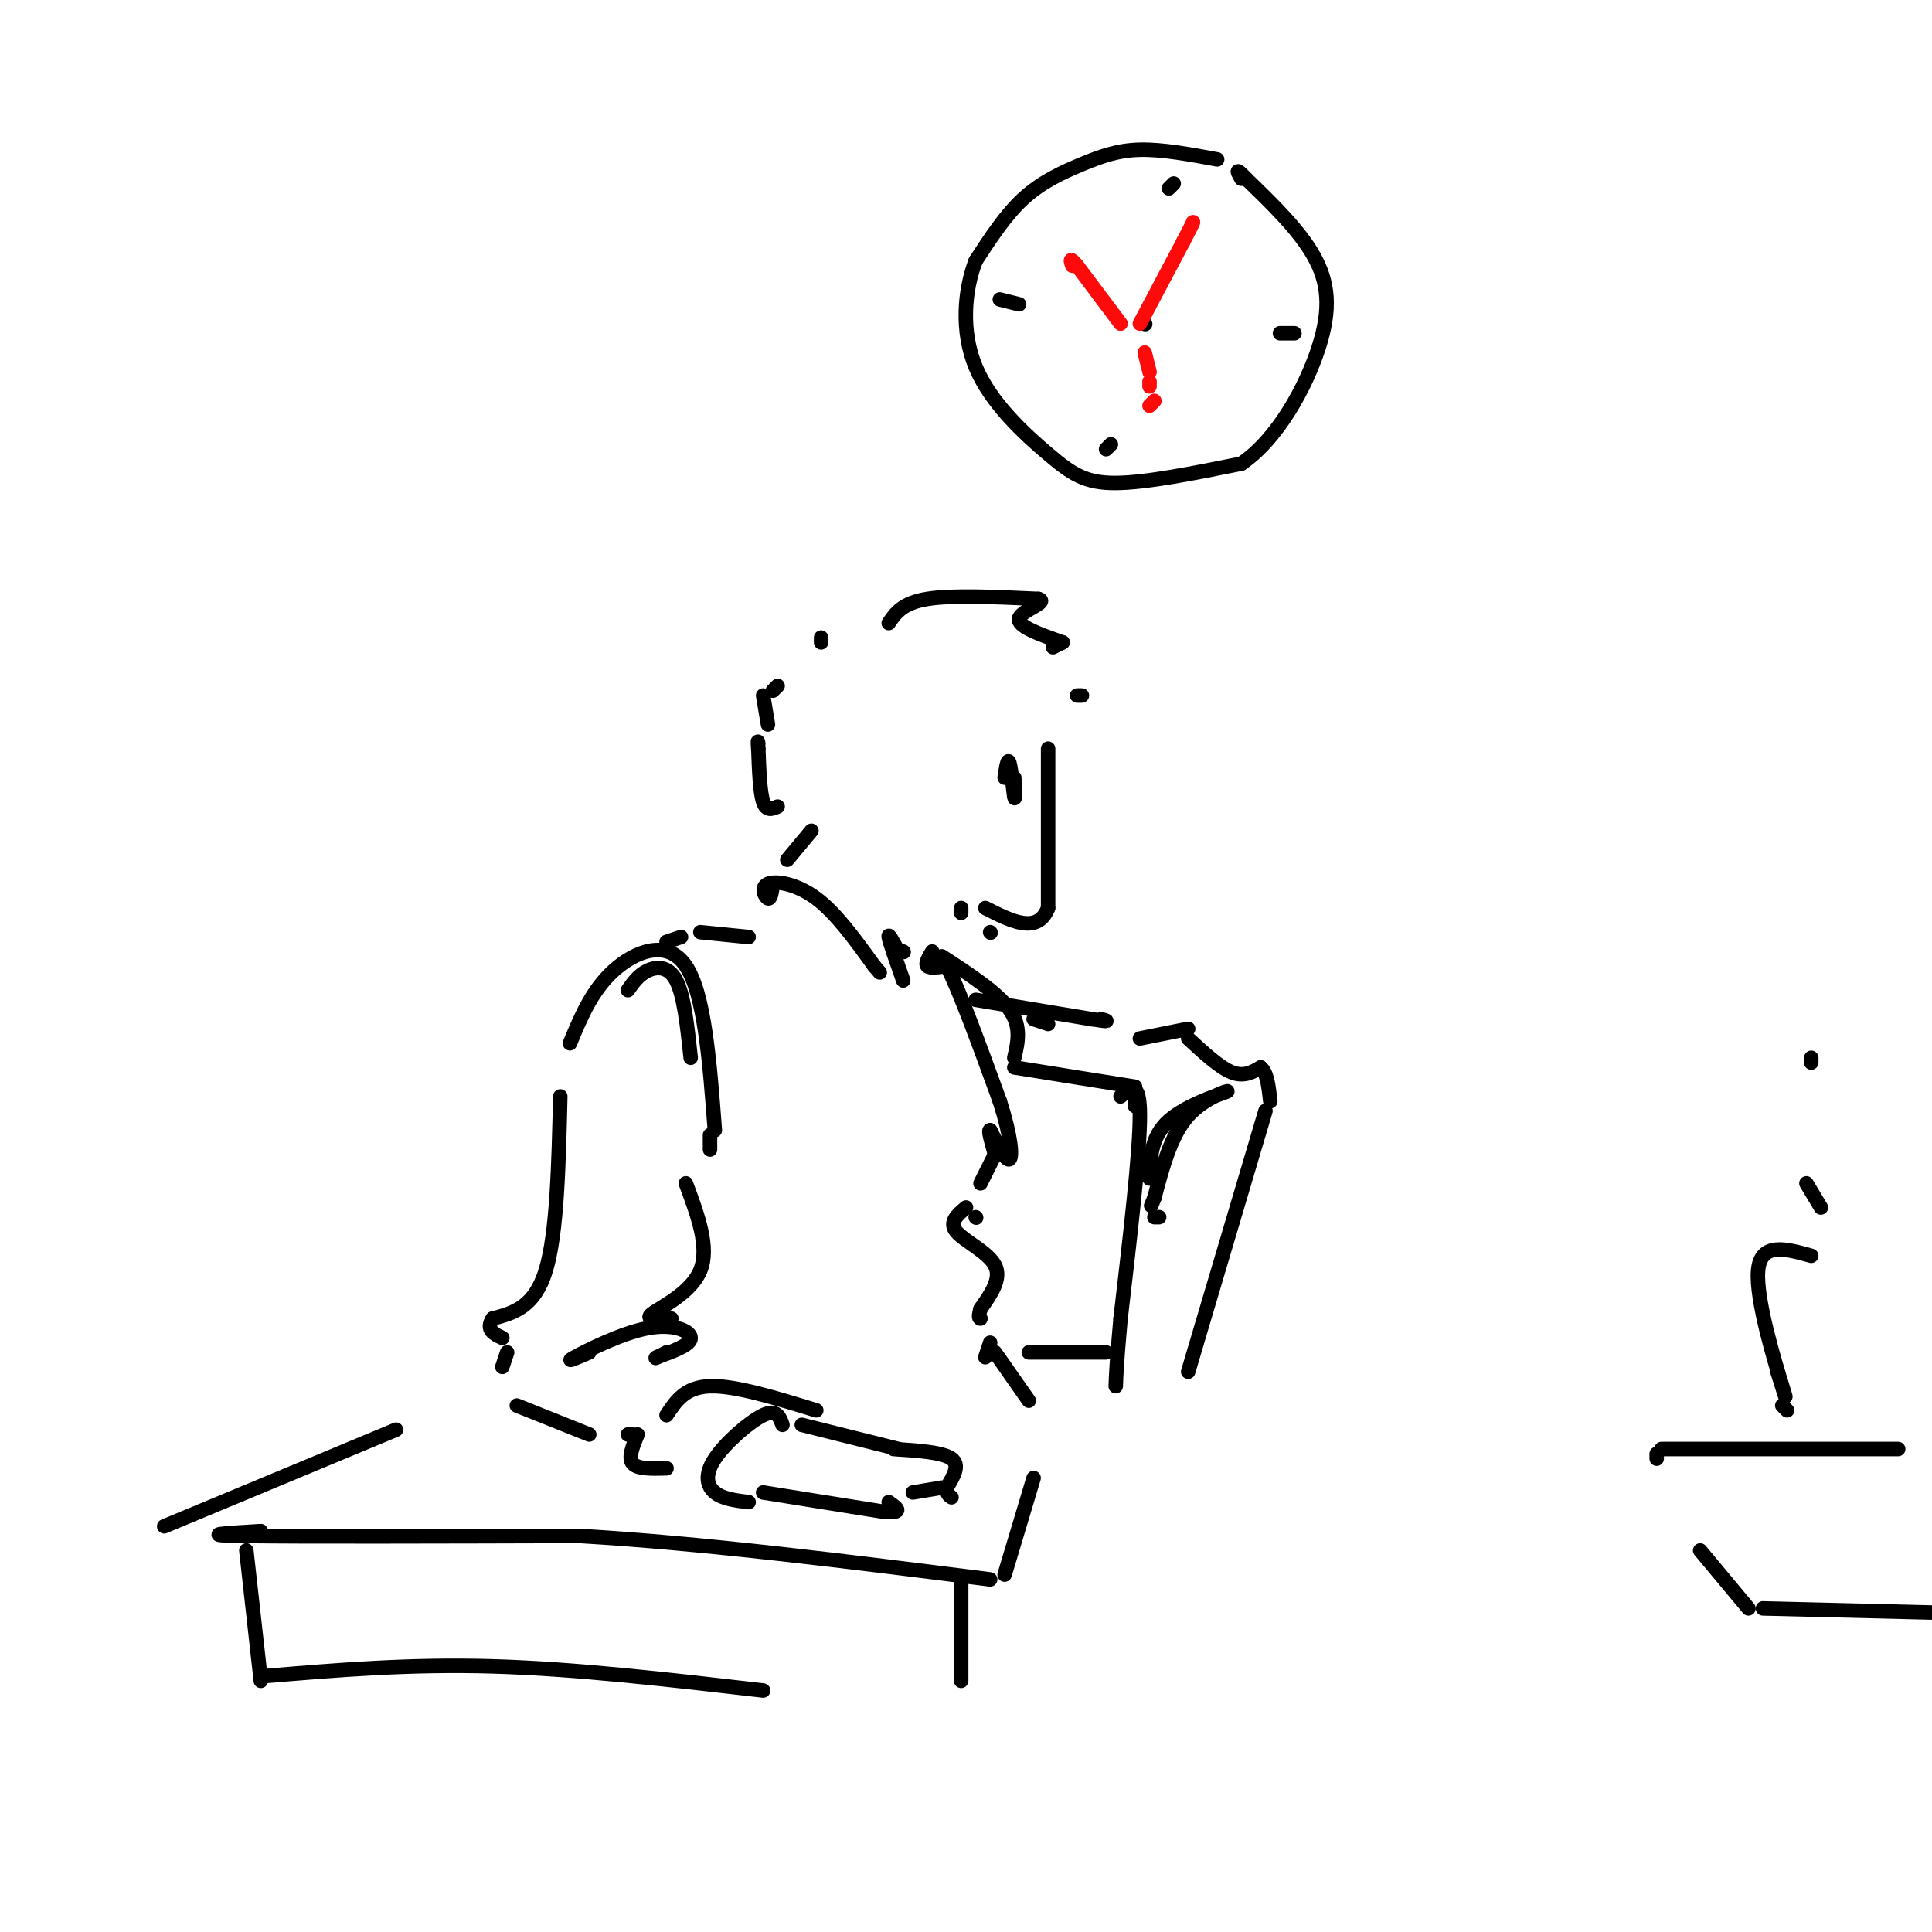 <svg viewBox='0 0 400 400' version='1.1' xmlns='http://www.w3.org/2000/svg' xmlns:xlink='http://www.w3.org/1999/xlink'><g fill='none' stroke='rgb(0,0,0)' stroke-width='3' stroke-linecap='round' stroke-linejoin='round'><path d='M252,33c-5.702,-1.054 -11.405,-2.107 -16,-2c-4.595,0.107 -8.083,1.375 -12,3c-3.917,1.625 -8.262,3.607 -12,7c-3.738,3.393 -6.869,8.196 -10,13'/><path d='M202,54c-2.316,6.011 -3.105,14.539 0,22c3.105,7.461 10.105,13.855 15,18c4.895,4.145 7.684,6.041 14,6c6.316,-0.041 16.158,-2.021 26,-4'/><path d='M257,96c7.536,-5.107 13.375,-15.875 16,-24c2.625,-8.125 2.036,-13.607 -1,-19c-3.036,-5.393 -8.518,-10.696 -14,-16'/><path d='M258,37c-2.500,-2.667 -1.750,-1.333 -1,0'/><path d='M237,67c0.000,0.000 0.100,0.100 0.1,0.1'/><path d='M243,38c0.000,0.000 -1.000,1.000 -1,1'/><path d='M207,62c0.000,0.000 4.000,1.000 4,1'/><path d='M268,69c0.000,0.000 -3.000,0.000 -3,0'/><path d='M229,93c0.000,0.000 1.000,-1.000 1,-1'/></g>
<g fill='none' stroke='rgb(253,10,10)' stroke-width='3' stroke-linecap='round' stroke-linejoin='round'><path d='M236,67c0.000,0.000 9.000,-17.000 9,-17'/><path d='M245,50c1.833,-3.500 1.917,-3.750 2,-4'/><path d='M232,67c0.000,0.000 -9.000,-12.000 -9,-12'/><path d='M223,55c-1.667,-2.000 -1.333,-1.000 -1,0'/><path d='M237,73c0.000,0.000 1.000,4.000 1,4'/><path d='M238,79c0.000,0.000 0.000,1.000 0,1'/><path d='M239,83c0.000,0.000 -1.000,1.000 -1,1'/></g>
<g fill='none' stroke='rgb(0,0,0)' stroke-width='3' stroke-linecap='round' stroke-linejoin='round'><path d='M54,317c-7.000,0.417 -14.000,0.833 -3,1c11.000,0.167 40.000,0.083 69,0'/><path d='M120,318c25.667,1.500 55.333,5.250 85,9'/><path d='M365,333c0.000,0.000 41.000,1.000 41,1'/><path d='M34,316c0.000,0.000 48.000,-20.000 48,-20'/><path d='M208,326c0.000,0.000 6.000,-20.000 6,-20'/><path d='M362,333c0.000,0.000 -10.000,-12.000 -10,-12'/><path d='M118,216c2.267,-5.467 4.533,-10.933 9,-15c4.467,-4.067 11.133,-6.733 15,-1c3.867,5.733 4.933,19.867 6,34'/><path d='M147,235c0.000,0.000 0.000,3.000 0,3'/><path d='M145,193c0.000,0.000 10.000,1.000 10,1'/><path d='M160,183c-0.196,1.613 -0.393,3.226 -1,3c-0.607,-0.226 -1.625,-2.292 0,-3c1.625,-0.708 5.893,-0.060 10,3c4.107,3.060 8.054,8.530 12,14'/><path d='M181,200c2.000,2.333 1.000,1.167 0,0'/><path d='M187,203c-1.417,-4.000 -2.833,-8.000 -3,-9c-0.167,-1.000 0.917,1.000 2,3'/><path d='M187,197c0.000,0.000 0.100,0.100 0.1,0.1'/><path d='M205,193c0.000,0.000 0.100,0.100 0.1,0.1'/><path d='M163,178c0.000,0.000 5.000,-6.000 5,-6'/><path d='M161,167c-1.167,0.500 -2.333,1.000 -3,-1c-0.667,-2.000 -0.833,-6.500 -1,-11'/><path d='M157,155c-0.167,-2.000 -0.083,-1.500 0,-1'/><path d='M159,150c0.000,0.000 -1.000,-6.000 -1,-6'/><path d='M160,143c0.000,0.000 1.000,-1.000 1,-1'/><path d='M170,133c0.000,0.000 0.000,-1.000 0,-1'/><path d='M184,129c1.417,-2.083 2.833,-4.167 8,-5c5.167,-0.833 14.083,-0.417 23,0'/><path d='M215,124c2.289,0.667 -3.489,2.333 -4,4c-0.511,1.667 4.244,3.333 9,5'/><path d='M220,133c0.000,0.000 -2.000,1.000 -2,1'/><path d='M224,144c0.000,0.000 -1.000,0.000 -1,0'/><path d='M217,155c0.000,0.000 0.000,33.000 0,33'/><path d='M217,188c-2.167,5.500 -7.583,2.750 -13,0'/><path d='M208,161c0.311,-2.133 0.622,-4.267 1,-3c0.378,1.267 0.822,5.933 1,7c0.178,1.067 0.089,-1.467 0,-4'/><path d='M199,188c0.000,0.000 0.000,1.000 0,1'/><path d='M193,197c-0.750,1.250 -1.500,2.500 -1,3c0.500,0.500 2.250,0.250 4,0'/><path d='M196,200c2.500,4.667 6.750,16.333 11,28'/><path d='M207,228c2.333,7.289 2.667,11.511 2,12c-0.667,0.489 -2.333,-2.756 -4,-6'/><path d='M205,234c-0.500,-0.167 0.250,2.417 1,5'/><path d='M206,239c0.000,0.000 -3.000,6.000 -3,6'/><path d='M202,252c0.000,0.000 0.100,0.100 0.1,0.1'/><path d='M142,245c2.467,6.622 4.933,13.244 3,18c-1.933,4.756 -8.267,7.644 -10,9c-1.733,1.356 1.133,1.178 4,1'/><path d='M122,280c-2.655,1.137 -5.310,2.274 -3,1c2.310,-1.274 9.583,-4.958 15,-6c5.417,-1.042 8.976,0.560 9,2c0.024,1.440 -3.488,2.720 -7,4'/><path d='M136,281c-0.833,0.500 0.583,-0.250 2,-1'/><path d='M116,227c-0.333,14.167 -0.667,28.333 -3,36c-2.333,7.667 -6.667,8.833 -11,10'/><path d='M102,273c-1.500,2.333 0.250,3.167 2,4'/><path d='M105,280c0.000,0.000 -1.000,3.000 -1,3'/><path d='M138,293c1.917,-2.917 3.833,-5.833 9,-6c5.167,-0.167 13.583,2.417 22,5'/><path d='M166,295c0.000,0.000 20.000,5.000 20,5'/><path d='M185,300c5.083,0.333 10.167,0.667 12,2c1.833,1.333 0.417,3.667 -1,6'/><path d='M196,308c0.000,1.333 0.500,1.667 1,2'/><path d='M195,308c0.000,0.000 -6.000,1.000 -6,1'/><path d='M158,309c0.000,0.000 25.000,4.000 25,4'/><path d='M183,313c4.333,0.333 2.667,-0.833 1,-2'/><path d='M162,295c-0.601,-1.667 -1.202,-3.333 -4,-2c-2.798,1.333 -7.792,5.667 -10,9c-2.208,3.333 -1.631,5.667 0,7c1.631,1.333 4.315,1.667 7,2'/><path d='M107,291c0.000,0.000 15.000,6.000 15,6'/><path d='M130,297c0.000,0.000 1.000,0.000 1,0'/><path d='M132,297c-1.000,2.417 -2.000,4.833 -1,6c1.000,1.167 4.000,1.083 7,1'/><path d='M202,207c0.000,0.000 24.000,4.000 24,4'/><path d='M226,211c4.333,0.667 3.167,0.333 2,0'/><path d='M236,215c0.000,0.000 10.000,-2.000 10,-2'/><path d='M210,221c0.000,0.000 25.000,4.000 25,4'/><path d='M232,227c2.000,-1.833 4.000,-3.667 4,4c0.000,7.667 -2.000,24.833 -4,42'/><path d='M232,273c-0.833,9.333 -0.917,11.667 -1,14'/><path d='M229,280c0.000,0.000 -16.000,0.000 -16,0'/><path d='M200,250c-1.800,1.533 -3.600,3.067 -2,5c1.600,1.933 6.600,4.267 8,7c1.400,2.733 -0.800,5.867 -3,9'/><path d='M203,271c-0.500,1.833 -0.250,1.917 0,2'/><path d='M205,278c0.000,0.000 -1.000,3.000 -1,3'/><path d='M206,280c0.000,0.000 7.000,10.000 7,10'/><path d='M141,194c0.000,0.000 -3.000,1.000 -3,1'/><path d='M130,205c1.089,-1.556 2.178,-3.111 4,-4c1.822,-0.889 4.378,-1.111 6,2c1.622,3.111 2.311,9.556 3,16'/><path d='M214,211c0.000,0.000 3.000,1.000 3,1'/><path d='M246,215c3.250,3.000 6.500,6.000 9,7c2.500,1.000 4.250,0.000 6,-1'/><path d='M261,221c1.333,1.000 1.667,4.000 2,7'/><path d='M262,230c0.000,0.000 -16.000,54.000 -16,54'/><path d='M235,226c0.000,0.000 0.000,3.000 0,3'/><path d='M238,244c0.137,-4.345 0.274,-8.690 4,-12c3.726,-3.310 11.042,-5.583 12,-6c0.958,-0.417 -4.440,1.024 -8,5c-3.560,3.976 -5.280,10.488 -7,17'/><path d='M239,248c-1.167,2.833 -0.583,1.417 0,0'/><path d='M240,252c0.000,0.000 -1.000,0.000 -1,0'/><path d='M343,302c0.000,0.000 0.000,-1.000 0,-1'/><path d='M344,300c0.000,0.000 49.000,0.000 49,0'/><path d='M51,321c0.000,0.000 3.000,27.000 3,27'/><path d='M55,347c14.917,-1.250 29.833,-2.500 47,-2c17.167,0.500 36.583,2.750 56,5'/><path d='M199,328c0.000,0.000 0.000,20.000 0,20'/><path d='M370,292c0.000,0.000 -1.000,-1.000 -1,-1'/><path d='M368,284c1.222,3.867 2.444,7.733 1,3c-1.444,-4.733 -5.556,-18.067 -5,-24c0.556,-5.933 5.778,-4.467 11,-3'/><path d='M377,250c0.000,0.000 -3.000,-5.000 -3,-5'/><path d='M375,219c0.000,0.000 0.000,1.000 0,1'/><path d='M195,198c5.750,3.750 11.500,7.500 14,11c2.500,3.500 1.750,6.750 1,10'/></g>
</svg>